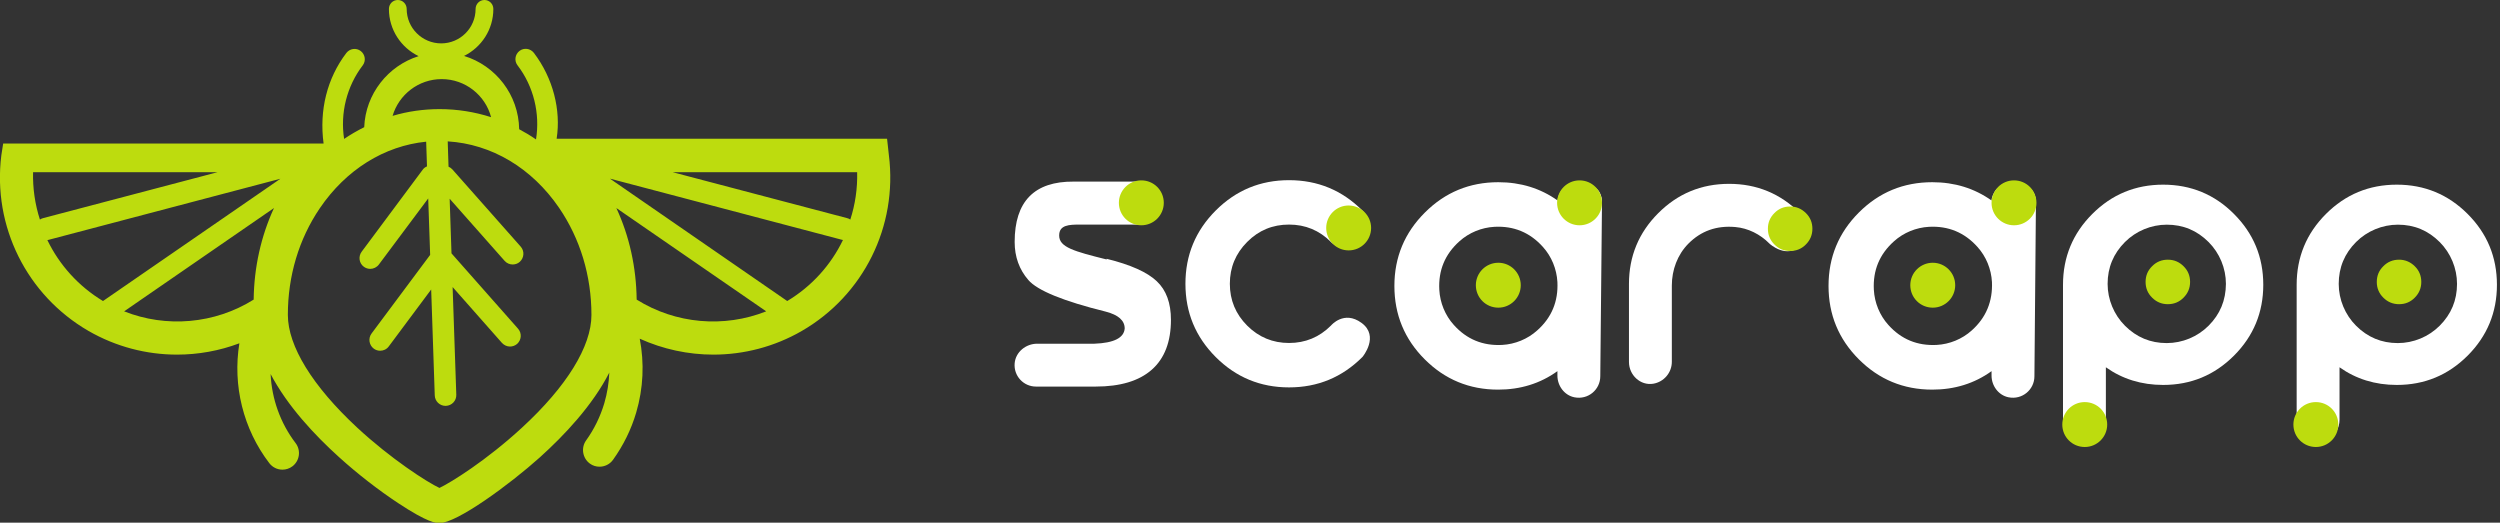 <?xml version="1.0" encoding="utf-8"?>
<!-- Generator: Adobe Illustrator 25.1.0, SVG Export Plug-In . SVG Version: 6.00 Build 0)  -->
<svg version="1.1" id="Capa_1" xmlns="http://www.w3.org/2000/svg" xmlns:xlink="http://www.w3.org/1999/xlink" x="0px" y="0px"
	 viewBox="0 0 2449.1 512" style="enable-background:new 0 0 2449.1 512;" xml:space="preserve">
<rect x="0" y="0" width="2449.1" height="512" fill="#333333" stroke="none"/>
<style type="text/css">
	.st0{fill:#BDDC0E;}
	.st1{fill:#FFFFFF;}
</style>
<g>
	<g>
		<path class="st0" d="M870.8,152.2l-1.8-16.3H545.3c4.4-28.1-3.5-59.4-22.3-84.1c-3.4-4.4-9.7-5.3-14.1-1.9
			c-4.4,3.4-5.3,9.7-1.9,14.1c15.8,20.7,22.2,47.2,18.1,72.6c-5.3-3.7-10.8-7-16.5-10c-0.5-33.8-23.1-62.4-54-71.8
			c17-8.4,28.7-25.8,28.7-46c0-4.9-3.9-8.8-8.7-8.8c-4.8,0-8.7,3.9-8.7,8.8c0,18.6-15.1,33.7-33.7,33.7c-18.6,0-33.8-15.1-33.8-33.7
			c0-4.9-3.9-8.8-8.7-8.8c-4.9,0-8.7,3.9-8.7,8.8c0,20.3,11.9,37.9,29.1,46.2c-29.9,9.4-52,36.9-53.3,69.6
			c-6.8,3.4-13.4,7.2-19.7,11.5c-3.9-25.2,2.5-51.4,18.2-72c3.4-4.4,2.5-10.7-1.9-14.1c-4.4-3.4-10.7-2.5-14.1,1.9
			c-18.8,24.7-26.7,56-22.3,88.7H3.1l-1.8,11.6c-8.7,69.5,24.9,137,85.4,172c26.9,15.5,56.8,23.2,86.7,23.2
			c20.7,0,41.5-3.7,61.1-11.1c-6.7,41.2,3.7,83.9,29.3,117.4c3.2,4.2,8,6.4,12.9,6.4c3.4,0,6.9-1.1,9.8-3.3
			c7.1-5.4,8.5-15.6,3.1-22.7c-15-19.7-23.4-43.4-24.5-67.7c16.4,31.3,43.2,59.9,67,81.4c18,16.3,38.6,32.3,58,45.1
			c29.5,19.5,37.2,19.5,40.5,19.5c17.1,0,68.9-38,98.2-64.3c24.3-21.9,51.7-51,68.1-83.1c-0.4,10-2,20.1-4.9,30
			c-3.9,13.1-9.9,25.4-17.8,36.4c-5.2,7.2-3.6,17.4,3.6,22.7c2.8,2.1,6.2,3.1,9.5,3.1c5,0,10-2.3,13.2-6.7
			c10.1-14.1,17.8-29.6,22.7-46.2c7.1-24,8.1-48.7,3.5-72.5c22.8,10.3,47.4,15.6,72.1,15.6c29.9,0,59.9-7.7,86.7-23.2
			C846,289.2,879.5,221.7,870.8,152.2 M432.7,77.5c23.2,0,42.8,15.9,48.4,37.3c-16.2-5.2-33.1-7.9-50.4-7.9
			c-15.8,0-31.3,2.2-46.1,6.6C390.7,92.8,409.9,77.5,432.7,77.5 M31,168.7l182.1,0l-170.9,45c-1.2,0.3-2.2,0.8-3.1,1.4
			c-4.8-14.9-7.1-30.6-6.7-46.5 M46.4,235.2c0.3,0,0.7-0.1,1-0.2l227.3-59.9L100.9,294.9C76.8,280.4,58.1,259.4,46.4,235.2
			 M121.6,305l146.8-101.2c-12.7,27.6-19.5,58-19.9,89.6c0,0,0,0,0,0.1C210.3,317.4,162.9,321.4,121.6,305 M511.3,419
			c-34.8,32.1-69.6,53.7-80.8,59c-12-5.6-47.4-28.3-80.7-59.2c-43.7-40.6-67.8-79.8-67.8-110.3c0-38.2,10.8-74.3,31.3-104.5
			c25.7-37.8,63.2-61.1,104.2-65.2l0.8,24.2c-1.7,0.7-3.2,1.8-4.3,3.4l-59.7,80.2c-3.5,4.7-2.5,11.3,2.1,14.7
			c1.9,1.4,4.1,2.1,6.3,2.1c3.2,0,6.4-1.5,8.5-4.3l48.3-64.7l1.9,55.3L364,326.7c-3.5,4.7-2.5,11.3,2.1,14.8
			c1.9,1.4,4.1,2.1,6.3,2.1c3.2,0,6.4-1.4,8.5-4.3l41.5-55.7l3.5,103.8c0.2,5.7,4.9,10.2,10.5,10.2c0.1,0,0.2,0,0.4,0
			c5.8-0.2,10.4-5,10.2-10.9l-3.6-105.5l48.3,54.7c2.1,2.3,5,3.6,7.9,3.6c2.5,0,5-0.9,7-2.6c4.3-3.9,4.8-10.5,0.9-14.9l-65.2-73.8
			l-1.8-53.5l53.8,60.8c2.1,2.4,5,3.6,7.9,3.6c2.5,0,5-0.8,7-2.6c4.3-3.9,4.8-10.5,0.9-14.9L443.2,166c-1.1-1.2-2.4-2.1-3.8-2.7
			l-0.8-24.8c42.8,2.6,82.3,25.9,109.1,65.1c20.7,30.3,31.7,66.6,31.7,105C579.4,339.3,555.2,378.6,511.3,419 M623.7,293.5
			c-0.4-31.7-7.1-62.1-19.9-89.7L750.6,305C709.3,321.4,661.9,317.4,623.7,293.5 M771.2,294.9L597.5,175l227.3,59.9
			c0.3,0.1,0.7,0.1,1,0.2C814.1,259.4,795.4,280.4,771.2,294.9 M833,215.1c-0.9-0.7-2-1.1-3.1-1.4l-170.9-45l180.7,0
			C840.1,184.6,837.8,200.3,833,215.1"/>
		<path class="st1" d="M1333.8,316.3c-17.2-12.6-29.8,2.5-29.8,2.5l-0.2,0.2c-11.3,11.3-25,17-41,17s-29.7-5.7-41-17
			c-11.3-11.3-17-25-17-41c0-16,5.7-29.7,17-41c11.3-11.4,25-17,41-17c16,0,29.7,5.7,41,17l0.2,0.2c0,0,15.2,14.9,31.2,0.4
			c15.4-14-0.4-31.2-0.4-31.2l-0.2-0.2c-19.8-19.8-43.7-29.7-71.8-29.7c-28.1,0-52,9.9-71.8,29.7c-19.8,19.8-29.7,43.7-29.7,71.8
			c0,28.1,9.9,52,29.7,71.8c19.8,19.8,43.7,29.7,71.8,29.7c28.1,0,52-9.9,71.8-29.7l0.2-0.2C1334.8,349.6,1351.7,329.4,1333.8,316.3
			"/>
		<path class="st0" d="M1343.2,223.3c0,12.1-9.8,22-22,22c-12.1,0-22-9.8-22-22c0-12.1,9.8-22,22-22
			C1333.3,201.4,1343.2,211.2,1343.2,223.3"/>
		<path class="st0" d="M1489.8,279.4c0,12.1-9.8,22-22,22s-22-9.8-22-22c0-12.1,9.8-22,22-22S1489.8,267.3,1489.8,279.4"/>
		<path class="st1" d="M1569.4,196.4c0-2.9-1.9-8.4-4.6-10.9c-4.7-4.3-11.5-6.1-17.9-6c-0.7,0-1.5,0-2.2,0.1
			c-5.5,0.5-10.6,2.5-13.7,5.6c-2.8,2.8-5.1,8.1-5.1,11.2c-16.8-11.9-36.1-17.9-58.1-17.9c-28.1,0-52.1,9.9-71.9,29.7
			C1376,228,1366,252,1366,280.1s9.9,52.1,29.7,71.9c19.8,19.8,43.8,29.7,71.9,29.7c21.9,0,41.3-6,58.1-18.1v4.3
			c0,10.1,6.8,19.3,16.6,21.3c13.5,2.7,25.4-7.5,25.4-20.6L1569.4,196.4z M1505.9,323.7c-9.4,8.5-21.7,13.5-34.3,14.2
			c-18.9,1-34.8-5.5-47.4-19.6c-8.5-9.4-13.5-21.7-14.2-34.4c-1-19,5.5-34.8,19.7-47.5c9.4-8.5,21.7-13.5,34.3-14.2
			c18.9-1,34.8,5.5,47.5,19.7c8.5,9.4,13.5,21.7,14.2,34.4C1526.6,295.2,1520.1,311.1,1505.9,323.7"/>
		<path class="st0" d="M1569.4,198.7c0,12.1-9.8,22-22,22c-12.1,0-22-9.8-22-22c0-12.1,9.8-22,22-22
			C1559.6,176.7,1569.4,186.5,1569.4,198.7"/>
		<path class="st1" d="M1763.5,209l-0.2-0.2c-19.1-19.1-42.2-28.7-69.4-28.7s-50.3,9.6-69.4,28.7c-19.1,19.1-28.7,42.2-28.7,69.4
			v76.4c0,12.8,11.2,23.4,23.8,21.3c10.3-1.7,18.2-10.7,18.2-21.5v-74.7c0-15.2,5.5-30.2,16.2-41c12.4-12.5,27.7-17.9,45.9-16.3
			c12.7,1.1,24.5,7.1,33.5,16.2l0.2,0.2c0,0,16.6,15.5,31.3,1.4C1781.4,224.5,1763.5,209,1763.5,209"/>
		<path class="st0" d="M1753.7,202.3c-6,0-11.2,2.1-15.4,6.4c-4.3,4.3-6.4,9.3-6.4,15.4c0,6,2.1,11.2,6.4,15.4
			c4.2,4.3,9.3,6.4,15.4,6.4c6,0,11.2-2.1,15.4-6.4c4.2-4.2,6.4-9.3,6.4-15.4c0-6-2.1-11.2-6.4-15.4S1759.8,202.3,1753.7,202.3"/>
		<path class="st1" d="M2119.1,180.9c-27.2,0-50.3,9.6-69.4,28.7c-19.1,19.1-28.7,42.3-28.7,69.4v132.4c0,15.6,16.6,26.6,30.4,19.3
			c6.9-3.7,11.6-11,11.6-19.5v-51.4c16.2,11.5,34.9,17.3,56.1,17.3c27.2,0,50.3-9.6,69.4-28.7c19.1-19.1,28.7-42.3,28.7-69.4
			c0-27.2-9.6-50.3-28.7-69.4C2169.5,190.5,2146.3,180.9,2119.1,180.9 M2163.6,319.1c-10.8,10.8-25.7,17-41,17
			c-16,0-29.6-5.7-40.9-17c-10.8-10.8-17-25.7-17-41c0-16,5.7-29.7,17-41c10.8-10.8,25.7-17,41-17c16,0,29.6,5.7,40.9,17
			c10.8,10.8,17,25.7,17,41C2180.5,294.2,2174.9,307.8,2163.6,319.1"/>
		<path class="st0" d="M2123.7,254.4c-6,0-11.2,2.1-15.4,6.4c-4.3,4.2-6.4,9.3-6.4,15.4c0,6,2.1,11.2,6.4,15.4
			c4.2,4.2,9.3,6.4,15.4,6.4c6,0,11.2-2.1,15.4-6.4c4.2-4.2,6.4-9.3,6.4-15.4c0-6-2.1-11.2-6.4-15.4
			C2134.9,256.6,2129.8,254.4,2123.7,254.4"/>
		<path class="st0" d="M2064.3,415.9c0,12.1-9.8,22-22,22s-22-9.8-22-22c0-12.1,9.8-22,22-22
			C2054.5,393.9,2064.3,403.7,2064.3,415.9"/>
		<path class="st1" d="M2348,180.9c-27.2,0-50.3,9.6-69.4,28.7c-19.1,19.1-28.7,42.3-28.7,69.4l0,132.4c0,15.6,16.6,26.6,30.4,19.3
			c6.9-3.7,11.6-11,11.6-19.5v-51.4c16.2,11.5,34.9,17.3,56.1,17.3c27.2,0,50.3-9.6,69.4-28.7c19.1-19.1,28.7-42.3,28.7-69.4
			c0-27.2-9.6-50.3-28.7-69.4C2398.3,190.5,2375.2,180.9,2348,180.9 M2390,319.1c-10.8,10.8-25.7,17-41,17c-16,0-29.6-5.7-40.9-17
			c-10.8-10.8-17-25.7-17-41c0-16,5.7-29.7,17-41c10.8-10.8,25.7-17,41-17c16,0,29.6,5.7,40.9,17c10.8,10.8,17,25.7,17,41
			C2407,294.2,2401.3,307.8,2390,319.1"/>
		<path class="st0" d="M2350.2,254.4c-6,0-11.2,2.1-15.4,6.4c-4.3,4.2-6.4,9.3-6.4,15.4c0,6,2.1,11.2,6.4,15.4
			c4.2,4.2,9.3,6.4,15.4,6.4s11.2-2.1,15.4-6.4c4.2-4.2,6.4-9.3,6.4-15.4c0-6-2.1-11.2-6.4-15.4
			C2361.3,256.6,2356.2,254.4,2350.2,254.4"/>
		<path class="st0" d="M2290.7,415.9c0,12.1-9.8,22-22,22s-22-9.8-22-22c0-12.1,9.8-22,22-22
			C2280.9,393.9,2290.7,403.7,2290.7,415.9"/>
		<path class="st1" d="M1084.2,254.2c-32.1-8-46.6-12-46.6-23.5c0-10.4,9.7-10.7,20.7-10.7l57.9,0c11.1,0,21.1-8.1,22-19.2
			c1.1-12.5-8.7-22.9-20.9-22.9h-65.5c-38.5-0.3-57.8,19.4-57.8,59.1c0,14.6,4.5,27,13.4,37.3c8.9,10.3,34.3,20.7,75.9,31
			c12.3,3.2,18.5,8.7,18.5,16.5c-0.7,9.2-10.6,14.2-29.6,14.9l-56.1,0c-11.1,0-21.1,8.1-22.1,19.1c-1.1,12.5,8.7,22.9,20.9,22.9
			h58.4c24.2,0,42.5-5.5,55-16.5c12.5-11,18.8-27.3,18.8-48.9c0-16.4-4.6-29.1-13.9-37.8c-9.2-8.8-25.6-16.2-49.2-22"/>
		<path class="st0" d="M1140.1,198.7c0,12.1-9.8,22-22,22s-22-9.8-22-22c0-12.1,9.8-22,22-22S1140.1,186.5,1140.1,198.7"/>
		<path class="st0" d="M1915.4,279.4c0,12.1-9.8,22-22,22s-22-9.8-22-22c0-12.1,9.8-22,22-22S1915.4,267.3,1915.4,279.4"/>
		<path class="st1" d="M1994.5,196.4c0-2.9-1.9-8.4-4.6-10.9c-4.7-4.3-11.5-6.1-17.9-6c-0.7,0-1.5,0-2.2,0.1
			c-5.5,0.5-10.6,2.5-13.7,5.6c-2.8,2.8-5.1,8.1-5.1,11.2c-16.8-11.9-36.1-17.9-58.1-17.9c-28.1,0-52.1,9.9-71.9,29.7
			c-19.8,19.8-29.7,43.8-29.7,71.9s9.9,52.1,29.7,71.9c19.8,19.8,43.8,29.7,71.9,29.7c21.9,0,41.3-6,58.1-18.1v4.3
			c0,10.1,6.8,19.3,16.6,21.3c13.5,2.7,25.4-7.5,25.4-20.6L1994.5,196.4z M1931.6,323.7c-9.4,8.5-21.7,13.5-34.3,14.2
			c-18.9,1-34.8-5.5-47.4-19.6c-8.5-9.4-13.5-21.7-14.2-34.4c-1-19,5.5-34.8,19.7-47.5c9.4-8.5,21.7-13.5,34.3-14.2
			c18.9-1,34.8,5.5,47.5,19.7c8.5,9.4,13.5,21.7,14.2,34.4C1952.2,295.2,1945.7,311.1,1931.6,323.7"/>
		<path class="st0" d="M1995,198.7c0,12.1-9.8,22-22,22c-12.1,0-22-9.8-22-22c0-12.1,9.8-22,22-22
			C1985.2,176.7,1995,186.5,1995,198.7"/>
	</g>
</g>
</svg>
